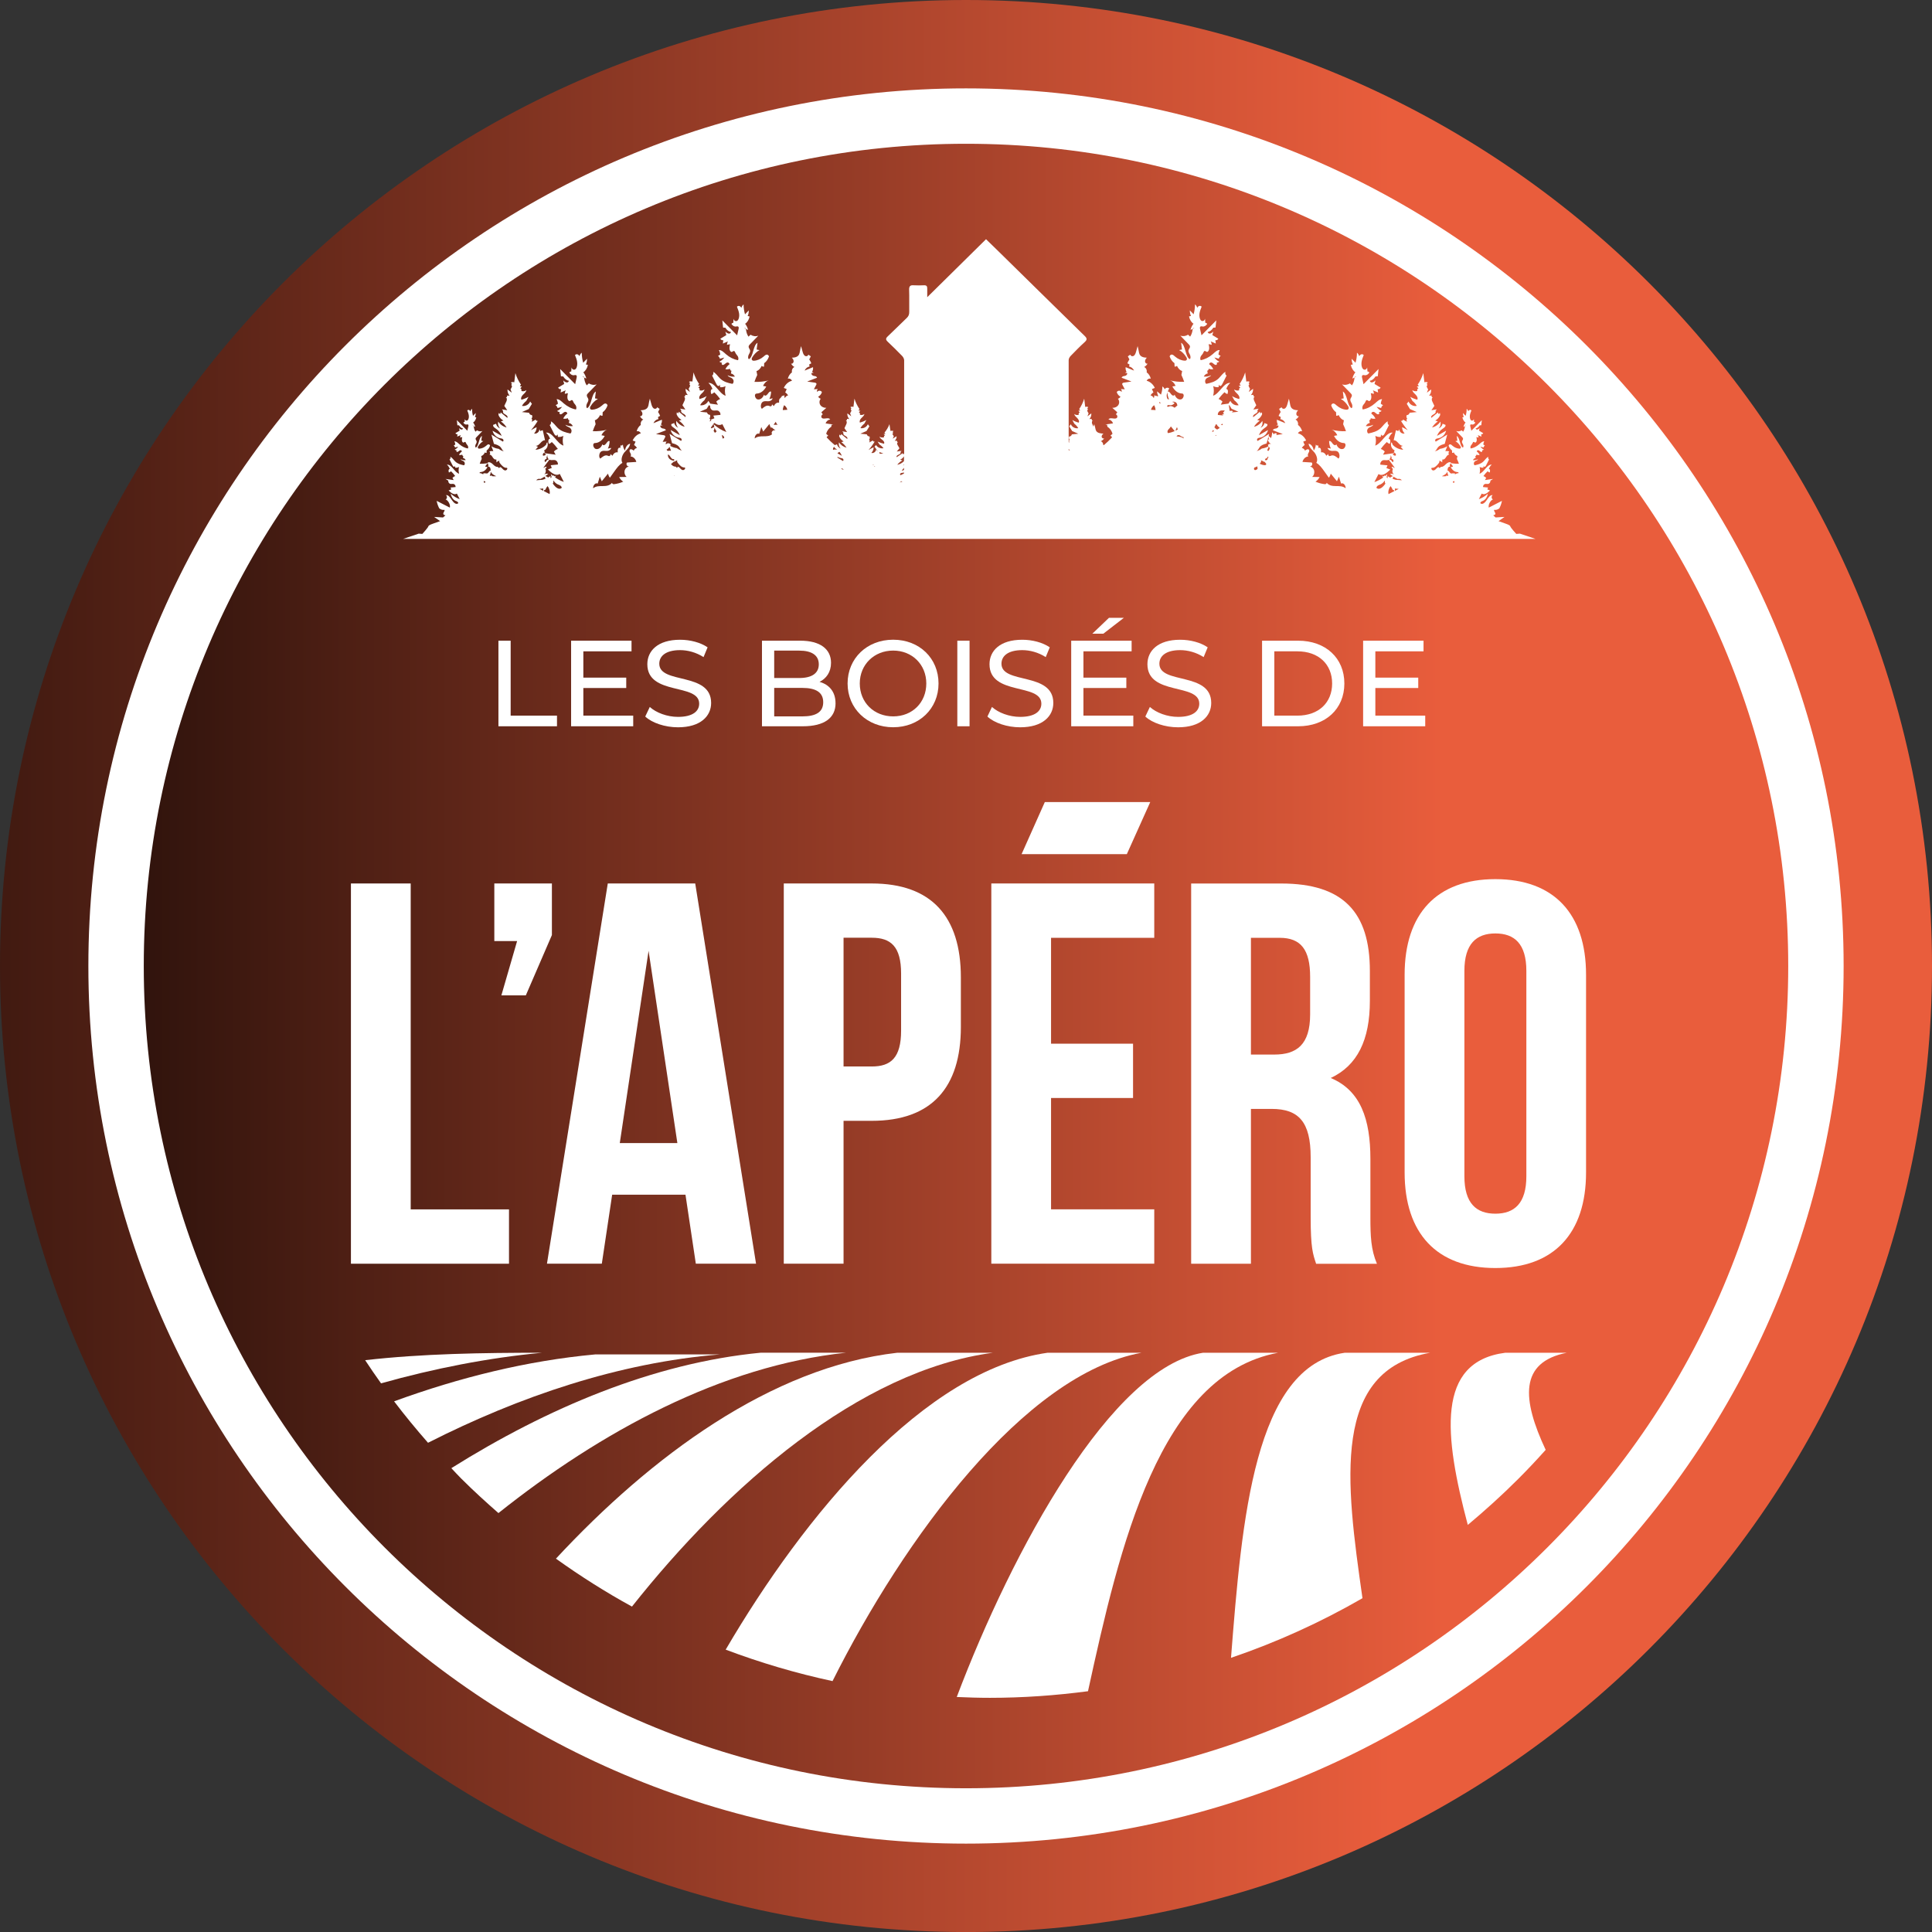 <?xml version="1.0" encoding="UTF-8"?> <svg xmlns="http://www.w3.org/2000/svg" xmlns:xlink="http://www.w3.org/1999/xlink" id="Layer_1" data-name="Layer 1" viewBox="0 0 512 512"><rect x="0" y="0" width="512" height="512" fill="#333333" stroke="none"/><defs><style> .cls-1 { fill: url(#linear-gradient); } .cls-1, .cls-2, .cls-3, .cls-4, .cls-5, .cls-6 { stroke-width: 0px; } .cls-2 { fill: url(#linear-gradient-4); } .cls-2, .cls-3 { fill-rule: evenodd; } .cls-3, .cls-6 { fill: #fff; } .cls-4 { fill: url(#linear-gradient-2); } .cls-5 { fill: url(#linear-gradient-3); } </style><linearGradient id="linear-gradient" x1="127.87" y1="254.11" x2="127.96" y2="254.11" gradientUnits="userSpaceOnUse"><stop offset="0" stop-color="#010200"></stop><stop offset="1" stop-color="#e95d3c"></stop></linearGradient><linearGradient id="linear-gradient-2" x1="56.41" y1="219.17" x2="56.77" y2="219.17" xlink:href="#linear-gradient"></linearGradient><linearGradient id="linear-gradient-3" x1="-143.26" y1="256" x2="368.74" y2="256" gradientUnits="userSpaceOnUse"><stop offset="0" stop-color="#000"></stop><stop offset="1" stop-color="#e95d3c"></stop></linearGradient><linearGradient id="linear-gradient-4" x1="-53.23" y1="256" x2="382.57" y2="256" xlink:href="#linear-gradient-3"></linearGradient></defs><circle class="cls-6" cx="256" cy="256" r="242.56"></circle><g><path class="cls-1" d="m127.96,254.01c-.22-.11,0,.53,0,0h0Z"></path><path class="cls-4" d="m56.77,219.07c-.07-.8-.79,1.18,0,0h0Z"></path><path class="cls-5" d="m437.02,74.98C390.69,28.66,326.69,0,256,0S121.31,28.66,74.98,74.98C28.66,121.31,0,185.31,0,256s28.66,134.69,74.98,181.02c46.33,46.33,110.33,74.99,181.02,74.99s134.69-28.66,181.02-74.99c46.33-46.32,74.98-110.33,74.98-181.02s-28.66-134.69-74.98-181.02Zm-16.56,345.48c-42.08,42.08-100.23,68.12-164.46,68.12s-122.38-26.03-164.46-68.12c-42.08-42.08-68.12-100.23-68.12-164.46s26.03-122.38,68.12-164.46c42.09-42.08,100.23-68.12,164.46-68.12s122.38,26.03,164.46,68.12c42.08,42.08,68.12,100.23,68.12,164.46s-26.03,122.38-68.12,164.46Z"></path></g><path class="cls-2" d="m410.08,101.92c-39.43-39.43-93.91-63.82-154.08-63.82s-114.65,24.39-154.08,63.82c-39.43,39.43-63.82,93.91-63.82,154.08s24.39,114.65,63.82,154.08c39.43,39.43,93.91,63.83,154.08,63.83s114.65-24.39,154.08-63.83c39.43-39.43,63.82-93.91,63.82-154.08s-24.39-114.64-63.82-154.08Z"></path><g><path class="cls-3" d="m96.77,360.46c15.23-1.73,30.99-1.97,46.9-1.97-14.37,1.35-28.68,4.18-42.69,8.11-1.44-2.02-2.85-4.06-4.21-6.14Z"></path><path class="cls-3" d="m104.44,371.37c17.32-6.33,35.24-10.77,53.26-12.43h33.04c-26.74,2.19-53.04,11.1-77.31,23.41-3.12-3.56-6.13-7.21-8.99-10.98Z"></path><path class="cls-3" d="m122.35,391.96c-.94-.94-1.83-1.92-2.74-2.88,25.34-15.89,53.51-27.86,81.99-30.6h22.63c-32.94,3.46-65.04,20.91-92.14,42.5-3.33-2.92-6.61-5.9-9.74-9.03Z"></path><path class="cls-3" d="m167.48,425.76c-6.99-3.82-13.7-8.09-20.15-12.7,25.07-27,56.95-50.74,90.48-54.57h25.35c-35.5,4.72-70.47,35.44-95.68,67.27Z"></path><path class="cls-3" d="m192.32,437.16c20.85-35.59,52.54-74.03,85.32-78.67h24.89c-31.16,5.7-63.02,49.31-81.9,87.02-9.73-2.09-19.18-4.89-28.32-8.34Z"></path><path class="cls-3" d="m288.34,448.19c-8.51,1.12-17.18,1.75-26,1.75-2.95,0-5.87-.09-8.79-.22,14.69-38.83,41.03-87.42,65.28-91.23h19.91c-31.55,5.83-42.05,51.41-50.41,89.7Z"></path><path class="cls-3" d="m361.07,423.54c-10.99,6.34-22.64,11.65-34.84,15.8,2.87-36.62,6.15-77.38,30.17-80.85h22.63c-26.28,4.61-22.4,34.03-17.96,65.05Z"></path><path class="cls-3" d="m409.62,384.23c-2.37,2.64-4.79,5.23-7.3,7.73-4.26,4.26-8.72,8.3-13.34,12.16-6.29-23.75-8.48-43.27,9.96-45.63h16.29c-12.65,2.5-11.9,12.32-5.61,25.74Z"></path></g><g><path class="cls-6" d="m93,234.13h15.84v86.37h26.05v14.4h-41.89v-100.76Z"></path><path class="cls-6" d="m131,249.39v-15.26h15.26v13.67l-6.91,15.98h-6.48l4.17-14.39h-6.04Z"></path><path class="cls-6" d="m200.38,334.89h-15.98l-2.74-18.28h-19.43l-2.74,18.28h-14.54l16.12-100.76h23.17l16.12,100.76Zm-36.13-31.96h15.26l-7.63-50.96-7.63,50.96Z"></path><path class="cls-6" d="m254.64,259.03v13.1c0,16.12-7.77,24.9-23.61,24.9h-7.48v37.86h-15.84v-100.76h23.32c15.84,0,23.61,8.78,23.61,24.9Zm-31.09-10.51v34.11h7.48c5.04,0,7.77-2.3,7.77-9.5v-15.12c0-7.2-2.74-9.5-7.77-9.5h-7.48Z"></path><path class="cls-6" d="m278.54,276.59h21.73v14.39h-21.73v29.51h27.35v14.4h-43.18v-100.76h43.18v14.4h-27.35v28.07Zm20.08-50.23h-27.89l6.16-13.81h27.94l-6.21,13.81Z"></path><path class="cls-6" d="m348.78,334.89c-.86-2.59-1.44-4.18-1.44-12.38v-15.83c0-9.36-3.17-12.81-10.36-12.81h-5.47v41.03h-15.84v-100.76h23.89c16.41,0,23.47,7.63,23.47,23.18v7.92c0,10.37-3.31,17.13-10.37,20.44,7.92,3.31,10.51,10.94,10.51,21.45v15.55c0,4.89.14,8.49,1.73,12.23h-16.12Zm-17.27-86.37v30.95h6.19c5.9,0,9.5-2.59,9.5-10.65v-9.93c0-7.2-2.45-10.36-8.06-10.36h-7.63Z"></path><path class="cls-6" d="m372.24,258.31c0-16.12,8.49-25.33,24.04-25.33s24.04,9.21,24.04,25.33v52.4c0,16.12-8.49,25.33-24.04,25.33s-24.04-9.21-24.04-25.33v-52.4Zm15.84,53.4c0,7.2,3.17,9.93,8.21,9.93s8.21-2.74,8.21-9.93v-54.41c0-7.2-3.17-9.93-8.21-9.93s-8.21,2.74-8.21,9.93v54.41Z"></path></g><g><path class="cls-6" d="m132.09,169.79h3.24v19.86h12.28v2.82h-15.52v-22.68Z"></path><path class="cls-6" d="m167.81,189.65v2.82h-16.46v-22.68h16.01v2.82h-12.77v6.97h11.37v2.75h-11.37v7.32h13.22Z"></path><path class="cls-6" d="m171,189.88l1.2-2.53c1.68,1.52,4.57,2.63,7.48,2.63,3.92,0,5.61-1.52,5.61-3.5,0-5.54-13.74-2.04-13.74-10.46,0-3.5,2.72-6.48,8.68-6.48,2.66,0,5.41.71,7.29,2.01l-1.07,2.59c-1.98-1.27-4.21-1.85-6.22-1.85-3.86,0-5.51,1.62-5.51,3.6,0,5.54,13.74,2.07,13.74,10.4,0,3.47-2.79,6.45-8.78,6.45-3.46,0-6.87-1.16-8.68-2.85Z"></path><path class="cls-6" d="m221.43,186.35c0,3.89-2.95,6.12-8.68,6.12h-10.82v-22.68h10.17c5.22,0,8.13,2.2,8.13,5.86,0,2.46-1.26,4.18-3.05,5.05,2.56.71,4.24,2.63,4.24,5.64Zm-16.26-13.93v7.26h6.64c3.3,0,5.18-1.23,5.18-3.63s-1.88-3.63-5.18-3.63h-6.64Zm12.99,13.67c0-2.62-1.95-3.79-5.54-3.79h-7.45v7.55h7.45c3.6,0,5.54-1.13,5.54-3.76Z"></path><path class="cls-6" d="m224.62,181.13c0-6.64,5.12-11.6,12.08-11.6s12.02,4.93,12.02,11.6-5.12,11.6-12.02,11.6-12.08-4.96-12.08-11.6Zm20.86,0c0-5.02-3.76-8.72-8.78-8.72s-8.85,3.69-8.85,8.72,3.76,8.72,8.85,8.72,8.78-3.69,8.78-8.72Z"></path><path class="cls-6" d="m253.7,169.79h3.24v22.68h-3.24v-22.68Z"></path><path class="cls-6" d="m261.68,189.88l1.2-2.53c1.68,1.52,4.57,2.63,7.48,2.63,3.92,0,5.61-1.52,5.61-3.5,0-5.54-13.74-2.04-13.74-10.46,0-3.5,2.72-6.48,8.68-6.48,2.66,0,5.41.71,7.29,2.01l-1.07,2.59c-1.98-1.27-4.21-1.85-6.22-1.85-3.86,0-5.51,1.62-5.51,3.6,0,5.54,13.74,2.07,13.74,10.4,0,3.47-2.79,6.45-8.78,6.45-3.46,0-6.87-1.16-8.68-2.85Z"></path><path class="cls-6" d="m300.34,189.65v2.82h-16.46v-22.68h16.01v2.82h-12.77v6.97h11.37v2.75h-11.37v7.32h13.22Zm-7.94-21.71h-2.92l4.41-4.21h3.95l-5.45,4.21Z"></path><path class="cls-6" d="m303.53,189.88l1.2-2.53c1.68,1.52,4.57,2.63,7.48,2.63,3.92,0,5.61-1.52,5.61-3.5,0-5.54-13.74-2.04-13.74-10.46,0-3.5,2.72-6.48,8.68-6.48,2.66,0,5.41.71,7.29,2.01l-1.07,2.59c-1.98-1.27-4.21-1.85-6.22-1.85-3.86,0-5.51,1.62-5.51,3.6,0,5.54,13.74,2.07,13.74,10.4,0,3.47-2.79,6.45-8.78,6.45-3.46,0-6.87-1.16-8.68-2.85Z"></path><path class="cls-6" d="m334.46,169.79h9.56c7.29,0,12.25,4.6,12.25,11.34s-4.96,11.34-12.25,11.34h-9.56v-22.68Zm9.37,19.86c5.61,0,9.2-3.43,9.2-8.52s-3.6-8.52-9.2-8.52h-6.12v17.04h6.12Z"></path><path class="cls-6" d="m377.7,189.65v2.82h-16.46v-22.68h16.01v2.82h-12.77v6.97h11.37v2.75h-11.37v7.32h13.22Z"></path></g><path class="cls-6" d="m406.91,142.81l-4.11-1.39-.97.07s-1.53-1.66-1.59-2.01c-.07-.35-1.18-.69-1.18-.69l-1.94-.69,1.59-1.11-2.36.14-.64-.57c.08-.02.16-.05.25-.07.12-.04.27-.1.31-.27.1-.4-.42-.71-.32-1.11.47.08.96-.06,1.38-.38.32-.59.56-1.27.7-2-1.16.6-2.33,1.2-3.49,1.79-.09-.34,0-.74.12-1.05.23-.55.59-.97,1.01-1.15-.18,0-.35-.22-.37-.49-.02-.27.12-.54.3-.59-.63-.18-1.17.63-1.62,1.3-.45.68-1.15,1.32-1.69.8.09-.42.45-.5.74-.62.61-.26,1.1-1,1.27-1.9-.73.68-1.54,1.17-2.39,1.46.25-.49.5-.99.76-1.48.72.48,1.54-.18,2.2-.82-.24-.09-.48-.18-.72-.28.07-.17.13-.34.2-.5l-1.33-.13c-.04-.42.26-.76.55-.82s.58.05.87-.02c.29-.07.58-.44.51-.85.24-.15.49-.3.73-.46-.72.1-1.44.2-2.15.3l.32-.58c-.22-.23-.47-.4-.73-.48.34-.48.72-.91,1.12-1.28.16.18.35.3.55.34.05-.2.11-.41.08-.62s-.2-.38-.33-.28c.17-.5.44-.91.78-1.18-1.23-.13-2.03,2.03-3.23,2.4.17-.57.17-1.23.02-1.8.32.17.67.23,1.01.19.01-.17.02-.33.03-.5.03.23.24.33.39.24.15-.08.25-.28.35-.47.25-.49.5-.98.74-1.47-.21,0-.34-.44-.21-.68-.5.22-.87.83-1.31,1.25-.66.63-1.46.82-2.24.99-.21.06-.36-.38-.26-.67s.32-.42.53-.51c.21-.09.43-.18.57-.42-.44.22-.92.3-1.38.25.18-.33.46-.54.74-.57l-.09-.53c.14.03.28-.16.27-.36.28.11.58.14.87.08-.2-.39-.47-.71-.77-.92.05-.32.35-.4.56-.28.21.12.39.35.61.4.1.02.22,0,.27-.14.04-.1,0-.24-.06-.28.18,0,.36-.06.51-.2-.34-.15-.66-.41-.92-.77.28.07.55.15.83.22.06-.24.2-.44.36-.52-.14-.09-.28-.17-.42-.26.02-.31.1-.61.24-.85-.48-.05-.9.4-1.32.76-.69.6-1.46.99-2.25,1.13-.15-.17-.1-.53.02-.74.12-.21.3-.34.41-.57.08-.16.14-.38.28-.43.14-.05.28.14.43.17.21.05.4-.24.44-.54.04-.31-.02-.62-.09-.91l.58.12c-.01-.24-.08-.48-.2-.65.32.14.64.28.97.41l-.09-.64c.2.07.42-.04.56-.27-.38-.23-.75-.46-1.13-.68.06-.22.12-.44.18-.66-.33.34-.88.61-1.06.07.4-.06.79-.36,1.06-.81.14,0,.29-.02.43-.03.05-.45.1-.9.14-1.35-.93.94-1.85,1.87-2.78,2.81-.09-.39-.18-.78-.27-1.17-.02-.11-.05-.23-.02-.33.06-.24.3-.19.47-.15.33.06.67-.13.89-.49-.09-.14-.22-.21-.35-.19-.02-.26-.04-.52-.06-.78-.09.45-.54.57-.79.28-.25-.29-.31-.82-.25-1.28.07-.46.24-.86.4-1.27-.25-.27-.65-.16-.83.22-.08-.28-.23-.51-.42-.65,0,.64-.1,1.27-.27,1.86-.24-.25-.47-.49-.71-.74-.01.37.07.75.22,1.05-.13.03-.25.06-.38.09.13.61.44,1.12.84,1.37-.25.31-.44.71-.56,1.16.14-.06.27-.13.41-.19,0-.03,0-.05,0-.08.1-.07.21-.1.31-.07-.11.05-.21.1-.32.15-.04.55-.21,1.07-.47,1.46-.13-.12-.26-.24-.39-.36-.46.29-.97.35-1.45.18.53.55,1.07,1.1,1.6,1.65.1.1.21.23.21.41,0,.27-.21.42-.27.67-.07.31.13.6.27.86.14.26.15.77-.08.8-.82-.53-.74-2.61-1.59-3.07.05.42.11.84.16,1.26-.18.04-.36.08-.54.11.52.27.99.74,1.36,1.35.05.09.11.2.11.32,0,.25-.23.32-.4.32-.64-.03-1.28-.3-1.83-.78-.17-.15-.34-.31-.53-.36-.19-.05-.42.07-.49.35.19.55.52,1,.9,1.26,0,.22.02.43.03.65.15.03.31-.02.44-.13.22.5.58.86.97.97-.05.25-.1.49-.14.74.2.41.38.84.53,1.29-.74.03-1.48-.03-2.22-.17.04-.04.08-.08.13-.12-.43-.29-.99.05-1.36.41-.37.36-.79.79-1.3.71-.16.13-.32.27-.47.4.1-.12-.04-.32-.19-.32-.15,0-.28.1-.39.21-.27.27-.52.6-.89.66-.37.06-.78-.4-.53-.69.77.09,1.4-.6,1.88-1.23.15-.2.29-.52.08-.66.32.05.62.21.83.45.02-.27.03-.54.05-.8.36.17.73-.19.94-.53.21-.34.48-.75.87-.71-.27-.2-.24-.7.05-.87-.35-.1-.71-.13-1.07-.08.17-.43.34-.86.5-1.29-.59.37-1.25.6-1.93.69-.42.33-.91.56-1.43.68.42-.16.58-.67.86-1.03.43-.57,1.16-.78,1.84-.97.22-.82.44-1.64.66-2.46-1.01.62-2.02,1.23-3.02,1.85-.24-.08-.23-.47-.03-.64.19-.17.47-.18.71-.23.98-.19,1.81-1.01,2.04-2-.81.46-1.61.91-2.42,1.37.3-.79.85-1.48,1.56-1.94.37-.24.84-.59.68-1-.25-.07-.5-.17-.74-.29-.13.57-.55,1.06-1.09,1.26.47-.46.67-1.18.5-1.82-.51.78-1.32,1.35-2.21,1.56.39-.63.92-1.18,1.53-1.61l-.69-.23c.6-.31,1.07-.85,1.32-1.49-.03-.18-.06-.36-.08-.53-.09.15-.24.25-.41.28-.03-.14-.07-.28-.1-.42-.58.48-1.17.96-1.75,1.44-.25-.32.18-.72.54-.89.36-.17.79-.59.53-.89.12-.15.23-.31.35-.46-.47.08-.94.15-1.42.23.26-.38.53-.77.79-1.15-.19-.41-.39-.83-.58-1.24-.17-.36-.17-.99.22-.95-.26,0-.46-.31-.39-.56-.22.02-.44.03-.66.05.4-.44.61-1.06.56-1.66-.38.29-.76.58-1.14.86.11-.29.23-.58.34-.87-.19-.27-.33-.57-.43-.88.26-.04.28-.51.02-.58.11-.12.22-.24.32-.36-.27-.16-.61-.18-.9-.06-.1-.81-.2-1.63-.29-2.44-.34,1.09-.85,2.13-1.49,3.07.13.11.23.25.3.41-.18.02-.36.05-.54.07.15.16.29.32.44.48-.28.07-.43.45-.28.7-.44.16-.97.07-1.34-.22.08.5.52.84.87,1.2.36.35.67.89.45,1.34-.66-.17-1.3-.43-1.89-.77.2.36.39.73.59,1.09.46.35.85.8,1.15,1.31-.87.2-1.83-.31-2.18-1.15-.15.2-.31.41-.46.61.28.46.56.93.84,1.39.6.26,1.21.53,1.81.79-.63.06-1.26.13-1.9.19-.07.36-.42.65-.77.62-.15.32-.09.73.15.98-.3.06-.22.53-.06.8-.37-.2-.74-.41-1.11-.61.07.29-.4.51-.57.26.55.91,1.17,1.77,1.86,2.57-.48-.3-.98-.57-1.49-.8-.02.61.23,1.23.66,1.66-.66.2-1.42-.4-1.4-1.1-.11.17-.21.35-.32.52-.15-.16-.36-.26-.58-.26-.2.89-.4,1.78-.6,2.66.97-.15,1.48,1.57,2.46,1.44-.2.1-.39.2-.59.31.22.25.45.5.67.75-1.07-.06-2.11-.55-2.84-1.36-.02-.24-.13-.47-.3-.63-.34.79.07,1.82.85,2.15l-.21.56c.33.03.59.37.56.7-.06.25-.43.15-.62-.01-.08-.07-.17-.14-.26-.19.18-.11.36-.23.54-.34-1.03.14-2.06.28-3.08.43.15-.28.3-.55.46-.83-.31-.33-.67-.57-1.05-.69.49-.69,1.03-1.31,1.61-1.84.23.26.51.43.79.49.08-.29.16-.59.11-.89-.05-.3-.28-.55-.47-.41.24-.71.64-1.31,1.11-1.68-1.76-.19-2.91,2.9-4.63,3.44.24-.81.25-1.76.03-2.58.46.24.96.34,1.45.27.02-.24.03-.48.05-.72.05.33.34.47.56.35.22-.12.36-.4.5-.68.35-.7.71-1.41,1.07-2.11-.3,0-.49-.63-.3-.97-.72.31-1.25,1.19-1.88,1.79-.95.9-2.1,1.17-3.21,1.42-.3.08-.51-.55-.37-.96.14-.41.46-.6.76-.73.3-.13.62-.25.82-.6-.63.31-1.31.43-1.98.35.26-.47.65-.78,1.06-.82-.04-.25-.09-.51-.13-.76.2.04.4-.22.39-.52.4.16.83.2,1.25.11-.29-.56-.67-1.02-1.1-1.32.07-.47.5-.57.81-.4.3.17.56.51.88.58.14.03.31-.01.39-.19.06-.14,0-.35-.09-.41.26,0,.51-.09.73-.28-.49-.21-.94-.59-1.32-1.1.4.11.79.21,1.19.32.09-.34.28-.62.52-.74-.2-.12-.4-.24-.6-.37.03-.45.15-.88.35-1.22-.69-.07-1.3.58-1.89,1.09-.99.86-2.09,1.42-3.23,1.62-.21-.24-.14-.76.03-1.06.17-.3.42-.49.58-.81.12-.23.2-.54.39-.61.21-.07.4.2.61.25.3.07.57-.34.63-.78.06-.44-.03-.88-.13-1.31.28.06.56.12.84.18-.02-.35-.12-.68-.28-.94.46.2.92.39,1.38.59-.04-.3-.08-.61-.13-.91.29.1.61-.06.8-.38-.54-.33-1.08-.65-1.62-.98.09-.31.18-.63.26-.94-.48.48-1.26.87-1.52.11.58-.09,1.13-.51,1.51-1.16.2-.01.41-.03.61-.04.07-.64.14-1.29.21-1.93-1.33,1.34-2.66,2.68-3.98,4.02-.13-.56-.26-1.12-.38-1.68-.04-.15-.07-.33-.03-.48.09-.34.43-.27.68-.22.47.09.96-.18,1.27-.7-.13-.2-.32-.3-.5-.27-.03-.37-.06-.74-.08-1.11-.13.64-.77.82-1.13.4-.36-.41-.45-1.18-.35-1.84.1-.66.35-1.23.57-1.82-.36-.38-.93-.23-1.19.31-.12-.4-.34-.73-.6-.93,0,.91-.14,1.82-.38,2.66-.34-.35-.68-.71-1.02-1.06-.02.53.1,1.07.31,1.5-.18.04-.36.09-.54.13.18.87.64,1.61,1.21,1.96-.36.44-.64,1.02-.8,1.66.2-.09.39-.18.59-.28,0-.04,0-.08,0-.12.14-.1.3-.14.45-.1-.15.07-.3.14-.46.21-.05.78-.3,1.54-.68,2.09-.19-.17-.37-.35-.56-.52-.65.41-1.39.5-2.08.26.77.79,1.53,1.58,2.3,2.36.14.15.3.33.31.58.01.38-.31.6-.39.97-.1.45.19.86.38,1.24.19.38.21,1.11-.11,1.15-1.18-.76-1.06-3.75-2.27-4.4.08.6.16,1.21.23,1.81l-.77.16c.75.39,1.43,1.06,1.95,1.94.08.13.16.29.15.46-.01.35-.33.46-.57.45-.92-.04-1.83-.43-2.63-1.12-.24-.21-.48-.45-.76-.52-.28-.07-.61.11-.69.5.28.79.74,1.44,1.29,1.8.01.31.03.62.04.93.22.04.45-.02.64-.19.31.71.83,1.23,1.4,1.39-.07.35-.14.7-.21,1.05.28.59.54,1.21.76,1.85-1.31.06-2.62-.08-3.9-.41.64.15,1.23.7,1.6,1.49l-.87.17c.57,1.11,1.49,1.82,2.44,1.88.16,0,.33,0,.46.14.37.39-.03,1.26-.47,1.42-.7.25-1.5-.3-1.82-1.25-.17.49-.69.24-.96-.13-.27-.37-.6-.86-.95-.67.02.71.18,1.4.47,1.97-.3-.06-.6-.12-.9-.18.23.65.82.81,1.32.8.5-.02,1.04-.12,1.47.25.43.37.56,1.5.1,1.78-.57-.5-1.22-1.01-1.87-.8-.18.06-.35.17-.53.13-.18-.03-.35-.3-.28-.55-.18.16-.36.32-.54.48-.28-.68-.86-1.06-1.39-.89.02-.33.03-.69-.09-.97s-.43-.4-.57-.14c-.04-.27-.07-.54-.11-.81-.19.2-.48.1-.59-.2-.04.62-.25,1.22-.57,1.63-.11-.96-.71-1.75-1.37-1.81.2,1.05.95,1.6,1.53,2.28.58.68,1.04,2,.53,2.79.83.46,1.5,1.38,2.15,2.29.39.55.78,1.09,1.17,1.64.23-.28.4-.66.5-1.08l1.65,2.02c.17-.4.34-.8.52-1.21.19.61.38,1.22.57,1.83.54-.32,1.23.38,1.21,1.24-1.52-1.21-3.66.14-5.02-1.45-.04.32-.33.39-.55.36-.82-.1-1.63-.32-2.42-.66.45-.28.83-.71,1.09-1.23-.66,0-1.32-.02-1.98-.03.49-.38.71-1.19.48-1.84-.18-.5-.61-.85-1.07-.91.17-.03.32-.08.45-.21.22-.22.26-.71,0-.86-.81-.05-1.61-.1-2.42-.15.19-.82.87-1.45,1.59-1.46-.25-.1-.2-.54-.06-.8s.34-.55.25-.84c-.15-.48-.77-.22-1.1.11-.16-.38-.49-.66-.85-.7.19-.34.46-.62.77-.79-.13-.3-.27-.6-.4-.9.26-.1.51-.2.77-.3-.44-.96-1.26-1.68-2.16-1.9.2-.45.69-.69,1.1-.53-.17-.7-.57-1.33-1.1-1.7.13-.58-.19-1.25-.67-1.41.38-.2.71-.53.93-.95-.28.22-.68-.13-.7-.53-.02-.39.22-.74.48-.99-.72-.03-1.56-.15-1.93-.88-.13-.27-.18-.58-.23-.89-.08-.44-.17-.87-.29-1.3-.12.45-.25.89-.37,1.34-.12.44-.26.91-.58,1.18-.32.27-.87.19-.98-.26-.22.15-.44.3-.66.45.14.27.28.54.42.81-.22.32-.4.66-.55,1.03.19.1.38.21.57.31-.03.18-.06.36-.1.55.55.09,1.05.5,1.31,1.08-.74-.31-1.48-.61-2.23-.92-.06.43.03.89.25,1.24-.14.1-.28.2-.42.3.17,0,.35-.01.52-.02.22.32-.19.73-.53.79-.34.06-.79.1-.88.49.87.33,1.74.67,2.61,1-.57.09-1.14.17-1.72.26.06-.12.09-.25.14-.37-.25-.22-.65-.13-.83.18-.08-.23-.23-.42-.42-.53,0,.52-.1,1.04-.27,1.52-.22-.19-.44-.38-.66-.56.05-.18.1-.36.15-.54-1.01.62-2.02,1.23-3.03,1.85-.24-.08-.23-.47-.03-.64.19-.17.47-.18.72-.23.98-.19,1.81-1.01,2.04-2-.81.46-1.61.91-2.42,1.37.3-.79.86-1.48,1.56-1.94.37-.24.84-.59.68-1-.26-.07-.5-.17-.74-.29-.13.57-.55,1.06-1.09,1.26.47-.46.67-1.18.5-1.82-.51.78-1.32,1.35-2.21,1.56.39-.63.92-1.18,1.53-1.61-.23-.08-.46-.15-.69-.23.6-.31,1.07-.85,1.32-1.49-.03-.18-.06-.36-.08-.53-.09.15-.24.25-.41.28-.03-.14-.07-.28-.1-.42-.58.48-1.17.96-1.75,1.44-.25-.32.18-.72.54-.89s.79-.58.53-.89c.12-.15.23-.31.35-.46-.47.08-.94.15-1.42.23.26-.38.53-.77.79-1.15-.19-.41-.39-.83-.58-1.24-.17-.36-.17-.99.22-.95-.26,0-.46-.31-.39-.56l-.66.05c.4-.44.61-1.06.56-1.66-.38.29-.76.58-1.14.86.11-.29.23-.58.34-.87-.19-.27-.33-.57-.43-.88.26-.04.28-.51.02-.58.11-.12.22-.24.32-.36-.27-.16-.61-.18-.9-.06-.1-.81-.2-1.63-.3-2.44-.34,1.09-.85,2.13-1.49,3.07.13.11.23.25.3.41-.18.02-.36.05-.54.07.15.16.29.32.44.48-.28.07-.43.45-.28.7-.44.16-.97.07-1.34-.22.08.5.52.84.87,1.2.36.35.67.89.45,1.34-.66-.17-1.3-.43-1.89-.77l.59,1.09c.46.35.85.8,1.15,1.31-.62.14-1.29-.08-1.75-.52.02-.01.03-.02.05-.03-.02,0-.05,0-.07,0-.17-.17-.32-.37-.41-.6-.15.2-.31.41-.46.61,0,.01.02.03.03.04,0,.03-.03.05-.04.07-.69.1-1.39.19-2.08.29.15-.27.3-.54.45-.81-.31-.33-.66-.56-1.03-.68.48-.68,1.01-1.29,1.58-1.81.23.26.5.43.78.48.08-.28.15-.58.11-.88-.05-.3-.28-.54-.46-.4.24-.7.63-1.29,1.1-1.66-1.73-.19-2.86,2.86-4.56,3.39.24-.8.25-1.73.03-2.54.45.24.94.33,1.42.27.02-.23.03-.47.05-.7.05.33.34.46.55.34.21-.12.36-.4.49-.67.35-.69.7-1.39,1.05-2.08-.3,0-.49-.62-.29-.96-.71.31-1.23,1.17-1.85,1.77-.93.89-2.07,1.16-3.16,1.4-.3.08-.5-.54-.37-.95.14-.4.45-.59.74-.72.29-.13.61-.25.81-.59-.63.31-1.29.43-1.95.35.25-.46.64-.76,1.05-.81-.04-.25-.08-.5-.13-.75.19.04.39-.22.38-.51.4.16.82.19,1.23.11-.29-.55-.66-1-1.09-1.3.07-.46.5-.56.79-.4.3.17.55.5.87.57.14.03.31-.01.38-.19.06-.14,0-.34-.09-.4.25,0,.5-.09.72-.28-.48-.21-.93-.58-1.3-1.09l1.17.32c.09-.34.28-.61.51-.73-.2-.12-.39-.24-.59-.36.03-.44.15-.87.34-1.2-.68-.07-1.28.57-1.86,1.08-.97.85-2.06,1.39-3.18,1.6-.21-.24-.14-.74.03-1.04.17-.3.42-.49.58-.8.12-.23.2-.53.39-.6.21-.07.39.19.6.24.29.07.56-.33.62-.76.06-.43-.03-.87-.13-1.29.27.06.55.12.82.18-.02-.34-.12-.67-.28-.92.45.19.91.39,1.36.58-.04-.3-.08-.6-.12-.9.28.1.6-.05.79-.38-.53-.32-1.06-.64-1.59-.96.09-.31.17-.62.26-.92-.47.47-1.24.85-1.5.1.57-.09,1.12-.5,1.49-1.14.2-.01.4-.03.6-.04.07-.63.14-1.27.2-1.9-1.31,1.32-2.61,2.64-3.92,3.96-.13-.55-.25-1.1-.38-1.65-.03-.15-.07-.32-.03-.47.09-.34.42-.26.67-.22.46.09.94-.18,1.25-.69-.13-.19-.32-.3-.5-.26-.03-.37-.05-.73-.08-1.1-.13.63-.76.8-1.11.4-.35-.41-.44-1.16-.35-1.81.1-.65.34-1.22.57-1.79-.36-.38-.92-.23-1.17.31-.12-.39-.33-.72-.59-.91,0,.9-.14,1.8-.37,2.62-.33-.35-.67-.7-1-1.04-.01.52.1,1.05.31,1.48-.18.04-.36.09-.53.13.18.86.63,1.59,1.19,1.93-.35.44-.63,1-.79,1.64.19-.09.39-.18.58-.27,0-.04,0-.08,0-.11.14-.1.29-.14.44-.1-.15.07-.3.14-.45.21-.05.77-.29,1.51-.67,2.05-.18-.17-.37-.34-.55-.51-.64.4-1.37.49-2.05.26.75.78,1.51,1.55,2.26,2.33.14.14.29.32.3.58.01.38-.3.59-.38.95-.1.44.19.85.38,1.22.19.37.21,1.09-.11,1.13-1.16-.75-1.05-3.69-2.24-4.33.08.59.15,1.19.23,1.78-.25.05-.51.11-.76.16.74.38,1.4,1.05,1.92,1.91.08.13.16.28.15.45-.01.35-.32.46-.56.45-.91-.04-1.81-.42-2.59-1.1-.24-.21-.47-.44-.75-.51-.27-.07-.6.1-.68.49.27.78.73,1.41,1.27,1.77.01.3.03.61.04.91.22.04.44-.02.63-.19.31.7.82,1.21,1.37,1.37-.07.35-.14.69-.2,1.04.28.58.53,1.19.74,1.82-1.29.06-2.58-.08-3.84-.4.63.14,1.21.69,1.57,1.47-.29.06-.57.11-.86.17.57,1.1,1.47,1.79,2.41,1.85.16,0,.32,0,.45.14.36.38-.03,1.24-.47,1.39-.69.25-1.47-.29-1.79-1.23-.17.48-.68.24-.94-.13-.26-.35-.57-.79-.89-.66.11-.29.24-.58.38-.86-.36-.31-.93-.19-1.19.25-.12-.33-.34-.6-.6-.76,0,.75-.14,1.49-.38,2.17-.34-.29-.68-.58-1.02-.87-.01.44.1.87.31,1.23-.13.03-.27.05-.4.08,0-.06-.02-.13-.03-.19-.18.2-.48.1-.58-.2-.02.28-.07.56-.16.82-.01.01-.03.02-.04.04-.16-.38-.49-.66-.85-.7.19-.34.46-.62.77-.79-.13-.3-.27-.6-.4-.9.26-.1.51-.2.77-.3-.44-.96-1.26-1.68-2.16-1.9.2-.45.69-.69,1.1-.53-.17-.7-.57-1.33-1.1-1.7.13-.58-.19-1.25-.67-1.41.38-.2.71-.53.93-.95-.28.22-.68-.13-.69-.53-.02-.39.22-.74.48-.99-.72-.03-1.56-.15-1.93-.88-.13-.27-.18-.58-.23-.89-.08-.44-.17-.87-.29-1.3-.12.45-.25.89-.37,1.34-.12.44-.26.91-.58,1.18-.32.27-.87.19-.98-.26-.22.15-.44.3-.66.45.14.27.28.54.42.81-.22.32-.4.66-.55,1.03.19.1.38.21.57.31-.03.18-.06.36-.1.55.55.09,1.05.5,1.31,1.08-.74-.3-1.48-.61-2.23-.91-.06.43.03.89.25,1.24-.14.1-.28.2-.42.3.17,0,.35-.01.52-.02.22.32-.19.73-.53.79-.34.06-.79.1-.88.49.87.33,1.74.67,2.61,1-.68.1-1.35.2-2.02.3-.19.03-.44.12-.45.35,0,.1.04.19.09.27.2.38.4.76.6,1.14-.35-.02-.69-.05-1.04-.07.2.17.28.51.19.78-.31-.46-1-.44-1.28.04.17.54.54.99.99,1.2-.15.28-.4.48-.68.55.25.28.38.71.32,1.12-.13.9-1.04,1.33-1.81,1.29.44.39.88.79,1.33,1.18-.13.18-.25.37-.38.55.27.08.45.43.38.75-.41.89-1.88-.22-2.34.64.52.01,1.02.43,1.21,1-.68.12-1.36.21-2.04.28.15.03.31.06.46.09.03.18.06.36.09.53.63.38,1.12,1.06,1.35,1.85-.19.18-.39.37-.58.55.19.04.36.2.45.41-.68.74-1.4,1.43-2.16,2.06-.06-.02-.12-.05-.18-.07.01-.42-.22-.85-.65-.96.38-.16.71-.44.93-.78-.28.18-.68-.11-.69-.43s.22-.61.48-.81c-.72-.03-1.56-.12-1.93-.72-.13-.22-.18-.48-.23-.73-.08-.36-.17-.71-.29-1.06-.07.21-.14.42-.21.63-.11-.22-.21-.45-.31-.67-.15-.32-.15-.89.2-.85-.23,0-.42-.28-.35-.51-.2.02-.4.03-.6.05.36-.4.55-.95.5-1.5-.34.26-.69.52-1.03.78.1-.26.2-.52.31-.79-.17-.24-.3-.51-.39-.79.23-.04.25-.46.02-.52.1-.11.19-.22.29-.33-.25-.14-.55-.16-.81-.05-.09-.73-.18-1.47-.27-2.2-.31.99-.76,1.93-1.34,2.77.12.1.21.23.27.37-.16.02-.33.04-.49.06.13.14.26.29.39.43-.25.07-.39.41-.26.63-.4.15-.87.07-1.21-.2.07.45.47.76.79,1.08.32.32.61.81.4,1.21-.6-.15-1.17-.39-1.7-.7.18.33.35.66.53.98.41.32.77.72,1.04,1.18-.78.18-1.66-.28-1.97-1.03-.14.18-.28.37-.41.55.25.42.51.84.76,1.25.54.24,1.09.47,1.63.71-.57.06-1.14.11-1.71.17-.06.33-.38.58-.7.56-.14.29-.08.66.13.89-.27.06-.2.48-.05.72-.07-.04-.15-.08-.22-.12-.01-8.66-.02-20.17,0-21.73,0-.38.26-.84.53-1.11,1.21-1.25,2.42-2.49,3.7-3.65.69-.63.69-1,0-1.66-7.55-7.38-15.07-14.79-22.61-22.19-1.16-1.14-2.33-2.27-3.52-3.43-5.17,5.1-10.27,10.13-15.58,15.37,0-.96-.02-1.6,0-2.24.03-.66-.2-.94-.81-.92-.93.03-1.87.06-2.81,0-.88-.07-1.22.23-1.18,1.26.07,1.93,0,3.86.03,5.79.01.69-.19,1.16-.65,1.6-1.7,1.62-3.36,3.3-5.07,4.91-.55.52-.54.86,0,1.38,1.31,1.23,2.58,2.5,3.84,3.79.26.27.52.73.53,1.11.02,1.75.01,16.08,0,24.78-.08.07-.17.15-.29.17-.03-.1-.06-.2-.09-.31-.53.35-1.05.71-1.58,1.06-.23-.23.16-.53.49-.66s.71-.43.48-.66c.1-.11.21-.23.31-.34-.43.06-.85.11-1.28.17.24-.28.48-.56.72-.85-.17-.3-.35-.61-.52-.91-.15-.26-.15-.73.2-.7-.23,0-.42-.23-.35-.41-.2.01-.4.03-.6.04.36-.32.55-.78.5-1.22-.34.21-.69.42-1.03.64.1-.21.2-.43.31-.64-.17-.2-.3-.42-.39-.65.23-.03.25-.38.02-.43.1-.09.19-.18.29-.27-.25-.11-.55-.13-.81-.04-.09-.6-.18-1.2-.27-1.8-.31.81-.76,1.57-1.34,2.26.12.08.21.18.27.3-.16.02-.33.03-.49.05.13.12.26.24.39.35-.25.05-.39.33-.26.52-.4.12-.87.05-1.21-.17.07.37.47.62.79.88s.61.66.4.99c-.59-.12-1.17-.32-1.7-.57.18.27.35.54.53.8.41.26.77.59,1.04.96-.78.15-1.66-.23-1.97-.85-.14.15-.28.3-.42.45.25.34.51.68.76,1.02l.1.04s-.1.02-.13.06c-.1-.16-.19-.32-.29-.47.01.63-.68,1.17-1.27.99.39-.38.62-.94.6-1.49-.46.21-.91.46-1.35.73.63-.72,1.19-1.5,1.68-2.32-.15.22-.57.03-.51-.23-.33.19-.67.37-1,.56.14-.24.22-.67-.05-.72.21-.23.27-.6.13-.89-.32.02-.64-.24-.7-.56-.57-.06-1.14-.11-1.71-.17.54-.24,1.09-.47,1.63-.71.25-.42.51-.84.76-1.25-.14-.18-.28-.37-.41-.55-.32.76-1.19,1.21-1.97,1.03.27-.46.62-.86,1.04-1.18.18-.33.35-.66.53-.98-.54.31-1.11.54-1.7.7-.2-.41.08-.9.4-1.21.32-.32.72-.63.79-1.08-.33.27-.81.35-1.21.2.13-.23,0-.57-.26-.63.13-.14.26-.29.39-.43-.16-.02-.33-.04-.49-.06.06-.14.16-.27.27-.37-.58-.85-1.04-1.79-1.34-2.77-.09.73-.18,1.47-.27,2.2-.26-.11-.57-.09-.81.05.1.11.19.22.29.33-.23.06-.22.48.02.52-.09.28-.22.55-.39.79.1.26.2.52.31.79-.34-.26-.69-.52-1.03-.78-.05.54.14,1.1.5,1.5-.2-.02-.4-.03-.6-.05.07.23-.12.5-.35.51.35-.04.35.53.2.85-.17.37-.35.75-.52,1.12.24.35.48.69.72,1.04-.43-.07-.85-.14-1.28-.21.1.14.21.28.31.41-.23.28.15.66.48.81.33.15.72.52.49.8-.53-.43-1.05-.87-1.58-1.3l-.09.38c-.15-.03-.29-.13-.37-.26-.02.16-.05.32-.08.48.22.58.65,1.07,1.19,1.35-.21.07-.41.14-.62.21.55.38,1.02.88,1.38,1.45-.81-.19-1.54-.7-2-1.41-.15.58.03,1.23.45,1.64-.48-.18-.87-.62-.98-1.13-.19.09-.38.17-.58.23-.75-.63-1.47-1.32-2.16-2.06.08-.21.25-.37.45-.41-.19-.18-.39-.37-.58-.55.23-.79.72-1.47,1.35-1.85.03-.18.06-.36.09-.53.15-.03.31-.06.46-.09-.68-.06-1.36-.15-2.04-.28.19-.57.69-.99,1.21-1-.45-.86-1.93.25-2.34-.64-.07-.31.11-.67.38-.75-.13-.18-.25-.37-.38-.55.44-.39.89-.79,1.33-1.18-.77.04-1.68-.4-1.81-1.29-.06-.4.06-.84.32-1.12-.27-.07-.52-.27-.68-.55.45-.21.82-.66.99-1.2-.28-.48-.97-.5-1.28-.04-.09-.27,0-.61.19-.78-.35.02-.69.05-1.04.07.2-.38.4-.76.6-1.14.05-.08.09-.18.09-.27,0-.23-.25-.32-.45-.35-.67-.1-1.35-.2-2.02-.3.87-.33,1.74-.67,2.61-1-.09-.4-.54-.44-.88-.49-.34-.06-.75-.47-.53-.79.17,0,.35.01.52.02-.14-.1-.28-.2-.42-.3.22-.35.31-.81.25-1.24-.74.3-1.48.61-2.23.91.25-.58.76-1,1.31-1.08-.03-.18-.06-.36-.1-.55.19-.1.38-.21.57-.31-.15-.37-.33-.72-.55-1.03.14-.27.28-.54.42-.81-.22-.15-.44-.3-.66-.45-.11.44-.66.53-.98.26-.32-.27-.46-.74-.58-1.18-.12-.45-.25-.89-.37-1.34-.12.43-.21.86-.29,1.3-.05.3-.1.62-.23.89-.36.74-1.21.85-1.93.88.26.24.5.59.48.99-.02.39-.42.75-.7.53.22.42.55.76.93.95-.49.16-.81.83-.67,1.41-.53.38-.93,1-1.1,1.7.41-.16.91.08,1.1.53-.91.22-1.72.93-2.16,1.9.26.1.51.2.77.3-.14.3-.27.6-.4.9.31.17.58.45.77.79-.36.04-.69.32-.85.7-.01-.01-.03-.02-.04-.04-.08-.26-.14-.53-.16-.82-.11.29-.4.39-.58.2-.01.1-.03.19-.04.29-.13.02-.23.1-.28.26-.01.04-.02.07-.02.11-.13.01-.26.12-.33.28-.12.28-.11.63-.09.96-.52-.16-1.09.21-1.37.88-.18-.16-.35-.32-.53-.48.07.24-.1.5-.28.54s-.35-.07-.52-.13c-.64-.21-1.27.3-1.84.79-.46-.28-.33-1.38.09-1.75.42-.37.96-.26,1.45-.25.49.02,1.07-.14,1.3-.78-.3.06-.59.12-.88.18.28-.56.44-1.25.46-1.94-.34-.19-.67.29-.94.66-.27.37-.77.6-.94.13-.32.94-1.1,1.47-1.79,1.23-.43-.15-.83-1.01-.47-1.39.13-.13.3-.13.45-.14.93-.06,1.84-.75,2.41-1.85-.29-.06-.57-.11-.86-.17.36-.78.94-1.32,1.57-1.47-1.27.32-2.56.46-3.84.4.21-.64.46-1.25.74-1.82-.07-.35-.14-.69-.2-1.04.56-.16,1.07-.67,1.37-1.37.19.16.41.23.63.19.01-.3.03-.61.04-.91.54-.36,1-.99,1.27-1.77-.09-.39-.41-.55-.68-.49-.27.07-.51.3-.75.51-.78.68-1.68,1.06-2.59,1.1-.24.01-.55-.1-.56-.45,0-.17.07-.32.15-.45.52-.86,1.18-1.53,1.92-1.91-.25-.05-.51-.11-.76-.16.08-.59.15-1.19.23-1.78-1.19.65-1.07,3.59-2.24,4.33-.32-.04-.3-.76-.11-1.13.19-.37.48-.77.38-1.22-.08-.36-.39-.57-.38-.95,0-.25.16-.43.3-.58.75-.78,1.51-1.55,2.26-2.33-.68.24-1.41.15-2.05-.26-.19.17-.37.34-.55.51-.38-.54-.62-1.28-.67-2.05-.15-.07-.3-.14-.45-.21.15-.04.31,0,.44.1,0,.04,0,.08,0,.11.19.09.39.18.58.27-.16-.63-.44-1.2-.79-1.64.56-.34,1.01-1.07,1.19-1.93-.18-.04-.36-.09-.53-.13.21-.42.32-.95.31-1.48-.33.35-.67.7-1,1.04-.24-.83-.37-1.72-.38-2.62-.26.19-.48.52-.59.91-.25-.54-.81-.68-1.17-.31.22.57.47,1.14.57,1.79.1.65,0,1.4-.35,1.81-.35.41-.98.24-1.11-.4l-.08,1.1c-.18-.03-.37.07-.49.26.31.51.79.77,1.25.69.25-.05.58-.12.67.22.04.15,0,.32-.03.47-.13.55-.25,1.1-.38,1.65-1.31-1.32-2.61-2.64-3.92-3.96.07.63.14,1.27.2,1.9.2.01.4.03.61.04.38.64.92,1.05,1.49,1.14-.25.75-1.02.37-1.5-.1.09.31.17.62.26.92-.53.32-1.06.64-1.59.96.19.32.51.47.79.38-.04.3-.08.6-.12.9.45-.19.91-.39,1.36-.58-.16.25-.26.58-.28.92.27-.06.55-.12.82-.18-.09.42-.18.86-.13,1.29s.33.83.62.76c.21-.05.4-.32.6-.24.19.07.27.37.39.6.16.31.4.5.58.8.17.3.24.8.03,1.04-1.12-.21-2.21-.75-3.18-1.6-.58-.51-1.18-1.15-1.86-1.08.19.34.31.76.34,1.2-.2.12-.39.24-.59.36.23.12.43.39.51.73.39-.11.78-.21,1.17-.32-.37.5-.82.88-1.3,1.09.22.19.47.29.72.28-.09.06-.14.26-.09.4.07.18.24.22.38.19.31-.07.57-.4.87-.57.3-.17.73-.06.79.4-.43.3-.8.75-1.09,1.3.41.08.83.05,1.23-.11,0,.29.19.55.38.51-.04.25-.08.5-.13.75.4.04.79.34,1.05.81-.66.08-1.32-.04-1.95-.35.2.35.51.47.81.59.29.13.61.32.75.72.14.4-.07,1.03-.37.95-1.1-.24-2.23-.51-3.16-1.4-.62-.59-1.14-1.46-1.85-1.77.19.33,0,.95-.29.96.35.69.7,1.39,1.05,2.08.14.27.28.55.49.67.21.12.5-.02.55-.34.02.23.03.47.05.7.48.06.97-.03,1.43-.27-.22.81-.21,1.74.03,2.54-1.7-.53-2.83-3.58-4.56-3.39.47.37.86.96,1.1,1.66-.18-.14-.41.1-.46.4-.05.29.03.6.11.88.28-.06.56-.22.78-.48.57.52,1.1,1.13,1.58,1.81-.37.12-.72.35-1.03.68.15.27.3.54.45.81-.72-.1-1.44-.2-2.16-.3.02-.04.04-.07.06-.11-.15-.2-.31-.41-.46-.61-.1.23-.24.43-.41.6h-.07s.03.01.05.02c-.46.44-1.13.66-1.75.52.3-.5.69-.95,1.15-1.31l.59-1.09c-.59.34-1.23.6-1.89.77-.23-.45.09-.99.45-1.34.36-.35.8-.69.87-1.2-.37.3-.89.39-1.34.22.14-.25,0-.63-.28-.7.14-.16.29-.32.44-.48l-.54-.07c.07-.16.17-.3.3-.41-.64-.94-1.15-1.98-1.49-3.07-.1.81-.2,1.63-.3,2.44-.29-.12-.63-.1-.9.06.11.12.22.24.32.36-.25.06-.24.53.02.58-.1.31-.24.61-.43.88.11.29.23.58.34.87-.38-.29-.76-.58-1.14-.86-.05.6.16,1.22.56,1.66-.22-.02-.44-.03-.66-.05.08.25-.13.55-.39.56.38-.04.38.59.22.95-.19.41-.39.83-.58,1.24.27.38.53.77.79,1.15-.47-.08-.94-.15-1.42-.23.12.15.23.31.35.46-.26.31.17.73.53.89.36.17.79.57.54.89-.58-.48-1.17-.96-1.75-1.44-.03.14-.07.28-.1.42-.17-.03-.32-.14-.41-.28-.03.18-.06.36-.08.53.24.64.72,1.18,1.32,1.49l-.69.23c.61.42,1.13.97,1.53,1.61-.89-.21-1.7-.78-2.21-1.56-.16.64.04,1.36.5,1.82-.54-.2-.96-.69-1.09-1.26-.24.12-.49.21-.74.29-.17.41.31.77.68,1,.7.46,1.25,1.15,1.56,1.94-.81-.46-1.61-.91-2.42-1.37.22,1,1.06,1.82,2.04,2,.25.05.52.06.72.23.19.17.21.56-.03.64-1.01-.62-2.02-1.23-3.03-1.85.22.82.44,1.64.66,2.46.68.18,1.4.4,1.84.97.28.36.44.88.86,1.03-.52-.12-1.01-.35-1.43-.68-.62-.08-1.22-.28-1.76-.59.05-.1.1-.21.14-.33-.28-.48-.97-.5-1.28-.04-.09-.27,0-.61.19-.78-.35.02-.69.05-1.04.07.2-.38.4-.76.61-1.14.05-.08.09-.18.09-.27,0-.23-.25-.32-.45-.35-.68-.1-1.35-.2-2.02-.3.87-.33,1.74-.67,2.61-1-.09-.4-.54-.44-.88-.49-.34-.06-.75-.47-.53-.79.17,0,.34.01.52.02-.14-.1-.28-.2-.42-.3.22-.35.31-.81.25-1.24-.74.31-1.49.61-2.23.92.25-.58.76-1,1.31-1.08-.03-.18-.06-.36-.1-.55.19-.1.38-.21.56-.31-.15-.37-.33-.72-.55-1.03.14-.27.28-.54.42-.81-.22-.15-.44-.3-.66-.45-.11.44-.66.53-.98.26-.32-.27-.46-.74-.58-1.18-.12-.45-.25-.89-.37-1.34-.12.43-.22.86-.29,1.3-.05.3-.1.62-.23.89-.36.74-1.21.85-1.93.88.26.24.5.59.48.99-.02.39-.42.75-.69.53.22.42.54.76.93.95-.49.16-.81.83-.67,1.41-.53.38-.93,1-1.1,1.7.41-.16.91.07,1.1.53-.91.22-1.72.93-2.16,1.9.26.1.51.2.77.3-.13.3-.27.6-.4.9.31.17.58.45.77.79-.36.04-.7.32-.85.7-.33-.33-.95-.6-1.1-.11-.09.29.11.58.25.84.14.26.19.7-.06.8.72,0,1.41.63,1.59,1.46-.81.05-1.61.1-2.42.15-.26.14-.23.64,0,.86.13.12.29.18.45.21-.46.06-.89.41-1.07.91-.23.64-.01,1.46.48,1.84-.66,0-1.32.02-1.98.03.25.52.63.95,1.08,1.23-.79.34-1.6.56-2.42.66-.22.03-.52-.04-.55-.36-1.36,1.59-3.49.23-5.02,1.45-.01-.86.67-1.55,1.21-1.24.19-.61.38-1.22.57-1.83.17.4.34.8.52,1.21.55-.67,1.1-1.35,1.65-2.02.1.42.27.79.5,1.08.39-.55.78-1.09,1.17-1.64.65-.9,1.31-1.83,2.15-2.29-.51-.79-.05-2.11.53-2.79.58-.68,1.33-1.23,1.53-2.28-.66.06-1.26.85-1.37,1.81-.32-.41-.53-1.01-.57-1.63-.11.3-.41.4-.59.2-.04.27-.07.54-.11.81-.14-.26-.45-.14-.57.14-.12.28-.11.64-.09.97-.53-.16-1.11.22-1.39.89-.18-.16-.36-.32-.54-.48.07.24-.1.51-.28.55-.18.04-.35-.07-.53-.13-.65-.21-1.29.31-1.87.8-.46-.28-.34-1.4.1-1.78s.97-.27,1.47-.25c.5.02,1.09-.14,1.32-.8-.3.06-.6.12-.9.18.29-.57.45-1.26.47-1.97-.35-.19-.68.29-.95.67-.27.37-.79.61-.96.13-.32.95-1.12,1.5-1.82,1.25-.44-.16-.84-1.03-.47-1.42.13-.14.3-.13.46-.14.95-.06,1.87-.77,2.44-1.88-.29-.06-.58-.11-.87-.17.36-.79.96-1.34,1.6-1.49-1.29.33-2.6.47-3.9.41.22-.65.47-1.27.76-1.85-.07-.35-.14-.7-.21-1.05.57-.16,1.08-.68,1.4-1.39.19.17.42.23.64.19.01-.31.03-.62.04-.93.55-.36,1.01-1.01,1.29-1.8-.09-.39-.42-.56-.7-.5-.28.07-.52.31-.76.52-.79.69-1.71,1.07-2.63,1.12-.24.01-.56-.1-.57-.45,0-.18.07-.33.15-.46.52-.88,1.2-1.55,1.95-1.94l-.77-.16c.08-.6.16-1.21.23-1.81-1.21.66-1.09,3.64-2.27,4.4-.32-.04-.3-.77-.11-1.15.19-.38.48-.79.38-1.24-.08-.36-.4-.58-.39-.97,0-.26.16-.44.31-.58.77-.79,1.53-1.58,2.3-2.36-.69.24-1.43.15-2.08-.26-.19.17-.37.35-.56.52-.38-.55-.63-1.3-.68-2.09-.15-.07-.3-.14-.46-.21.15-.04.31,0,.45.1,0,.04,0,.08,0,.12.2.09.39.18.59.28-.17-.64-.45-1.22-.8-1.66.57-.35,1.03-1.09,1.21-1.96-.18-.04-.36-.09-.54-.13.21-.43.33-.97.31-1.5-.34.35-.68.71-1.02,1.06-.24-.84-.37-1.75-.38-2.66-.27.19-.48.53-.6.93-.25-.54-.82-.69-1.19-.31.22.58.48,1.16.57,1.82.1.66,0,1.42-.35,1.84-.36.41-1,.24-1.13-.4-.03.37-.05.74-.08,1.11-.18-.03-.38.07-.5.27.31.52.8.79,1.27.7.25-.05.59-.13.68.22.04.15,0,.32-.03.48-.13.56-.26,1.12-.38,1.68-1.33-1.34-2.65-2.68-3.98-4.02.07.64.14,1.29.21,1.93.2.01.41.03.61.04.38.65.93,1.07,1.51,1.16-.26.76-1.04.38-1.52-.11.09.31.18.63.26.94-.54.33-1.08.65-1.62.98.19.33.52.48.8.38-.04.3-.08.61-.13.91.46-.2.92-.39,1.38-.59-.16.25-.26.59-.28.94.28-.06.56-.12.84-.18-.09.42-.19.87-.13,1.31.06.44.33.85.63.78.21-.05.4-.32.61-.25.19.07.28.38.39.61.16.32.41.51.58.81.17.3.24.82.03,1.06-1.14-.21-2.24-.77-3.23-1.62-.59-.52-1.2-1.17-1.89-1.09.2.34.32.78.35,1.22-.2.12-.4.24-.6.37.24.12.43.4.52.74.4-.11.79-.21,1.19-.32-.37.51-.83.89-1.32,1.1.22.19.48.29.73.28-.09.06-.14.27-.09.41.07.18.24.22.38.19.32-.07.58-.41.88-.58.3-.17.74-.06.81.4-.43.3-.81.76-1.1,1.32.41.08.84.05,1.25-.11,0,.29.19.56.39.52-.04.25-.09.51-.13.76.41.04.8.35,1.06.82-.67.08-1.34-.04-1.98-.35.2.35.52.47.82.6.3.13.62.32.76.73.14.41-.07,1.04-.37.96-1.12-.25-2.27-.52-3.21-1.42-.63-.6-1.16-1.48-1.88-1.79.2.34,0,.96-.3.97.36.7.71,1.41,1.07,2.11.14.27.29.56.5.68.22.12.51-.02.56-.35.02.24.03.48.05.72.49.07.99-.03,1.45-.27-.22.82-.21,1.77.03,2.58-1.72-.54-2.87-3.64-4.63-3.44.47.38.87.98,1.11,1.68-.18-.15-.42.11-.47.41-.05.3.03.61.11.89.29-.06.56-.23.79-.49.58.53,1.11,1.15,1.61,1.84-.38.12-.74.36-1.05.69.15.28.3.55.46.83-1.03-.14-2.06-.28-3.08-.43.18.11.36.23.55.34-.09.05-.19.12-.26.19-.19.17-.55.26-.62.01-.04-.33.23-.67.56-.7l-.21-.56c.78-.33,1.18-1.36.85-2.15-.17.16-.28.39-.3.63-.73.8-1.77,1.3-2.84,1.36.22-.25.45-.5.67-.75-.2-.1-.39-.2-.59-.31.98.13,1.49-1.59,2.46-1.44-.2-.89-.4-1.78-.6-2.66-.22,0-.43.09-.58.26-.11-.17-.21-.35-.32-.52.01.7-.75,1.3-1.4,1.1.43-.42.68-1.04.66-1.66-.51.24-1.01.51-1.49.8.69-.8,1.32-1.66,1.86-2.57-.16.25-.64.03-.57-.26-.37.2-.74.41-1.11.61.16-.27.24-.74-.06-.8.24-.26.3-.67.15-.98-.36.02-.71-.26-.77-.62-.63-.06-1.26-.13-1.9-.19.6-.26,1.21-.53,1.81-.79.28-.46.56-.93.84-1.39-.15-.2-.31-.41-.46-.61-.35.84-1.32,1.34-2.18,1.15.3-.5.69-.95,1.15-1.31.2-.36.39-.73.59-1.09-.59.34-1.23.6-1.89.77-.23-.45.09-.99.45-1.34.36-.35.79-.69.87-1.2-.37.3-.89.39-1.34.22.14-.25,0-.63-.28-.7.15-.16.29-.32.44-.48-.18-.02-.36-.05-.54-.07.07-.16.17-.3.3-.41-.64-.94-1.15-1.98-1.49-3.07-.1.81-.2,1.63-.3,2.44-.29-.12-.63-.1-.9.06.11.12.22.24.32.36-.25.06-.24.53.02.58-.1.31-.24.61-.43.88.11.29.23.58.34.87-.38-.29-.76-.58-1.14-.86-.05.6.16,1.22.56,1.66-.22-.02-.44-.03-.66-.05.08.25-.13.55-.39.56.39-.04.38.59.22.95-.19.41-.39.83-.58,1.24.26.38.53.77.79,1.15-.47-.08-.94-.15-1.42-.23.12.15.23.31.35.46-.26.31.17.73.53.89.36.17.79.57.54.89-.58-.48-1.17-.96-1.75-1.44-.03.14-.07.28-.1.42-.17-.03-.32-.14-.41-.28-.03.18-.06.36-.08.53.24.64.72,1.18,1.32,1.49-.23.08-.46.15-.69.23.61.42,1.13.97,1.53,1.61-.89-.21-1.7-.78-2.21-1.56-.16.64.04,1.36.5,1.82-.54-.2-.96-.69-1.09-1.26-.24.12-.49.21-.74.29-.17.41.31.77.68,1,.7.46,1.25,1.15,1.56,1.94-.81-.46-1.61-.91-2.42-1.37.22.99,1.06,1.82,2.04,2,.25.05.52.06.71.23.19.17.21.56-.03.64-1.01-.62-2.02-1.23-3.02-1.85.22.82.44,1.64.66,2.46.68.18,1.4.4,1.84.97.28.36.44.88.86,1.03-.52-.12-1.01-.35-1.43-.68-.68-.09-1.34-.32-1.93-.69.17.43.34.86.5,1.29-.36-.05-.72-.02-1.07.08.29.17.32.66.05.87.39-.04.66.37.87.71.21.34.58.7.94.53.02.27.03.54.05.8.22-.24.52-.4.83-.45-.2.14-.07.46.08.66.48.63,1.1,1.32,1.88,1.23.25.28-.16.75-.53.69-.37-.06-.62-.39-.89-.66-.11-.11-.24-.22-.39-.21s-.29.2-.19.32c-.16-.13-.32-.27-.48-.4-.5.08-.93-.35-1.3-.71-.37-.36-.93-.69-1.36-.41.05.03.09.07.13.12-.74.15-1.48.2-2.22.17.15-.45.33-.88.53-1.29-.05-.25-.1-.49-.14-.74.4-.11.76-.47.98-.97.13.12.29.16.44.13l.03-.65c.38-.25.71-.7.9-1.26-.06-.27-.29-.39-.49-.35-.19.05-.36.21-.53.36-.55.48-1.19.75-1.83.78-.17,0-.39-.07-.4-.32,0-.12.05-.23.11-.32.37-.61.84-1.08,1.36-1.35-.18-.04-.36-.08-.54-.11.05-.42.11-.84.16-1.26-.84.46-.76,2.54-1.59,3.07-.22-.03-.21-.54-.08-.8.14-.26.34-.55.27-.86-.06-.25-.28-.41-.27-.67,0-.18.11-.31.21-.41.53-.55,1.07-1.1,1.6-1.65-.48.17-1,.1-1.45-.18-.13.12-.26.24-.39.36-.27-.38-.44-.91-.47-1.46-.11-.05-.21-.1-.32-.15.11-.03.22,0,.31.07,0,.03,0,.05,0,.08.14.06.27.13.41.19-.12-.45-.31-.85-.56-1.16.4-.24.72-.76.84-1.37-.13-.03-.25-.06-.38-.09.15-.3.23-.68.22-1.05-.24.25-.47.49-.71.74-.17-.59-.26-1.22-.27-1.86-.19.13-.34.37-.42.65-.18-.38-.57-.48-.83-.22.16.41.33.81.4,1.27.07.46,0,.99-.25,1.28-.25.29-.7.17-.79-.28-.02.26-.04.52-.06.78-.13-.02-.26.05-.35.19.22.36.56.55.89.49.17-.03.41-.09.47.15.03.11,0,.23-.02.33-.09.39-.18.78-.27,1.17-.93-.94-1.85-1.87-2.78-2.81.05.45.1.9.14,1.35.14,0,.29.02.43.03.27.45.65.75,1.06.81-.18.53-.73.26-1.06-.07.06.22.12.44.18.66-.38.23-.75.46-1.13.68.14.23.36.33.56.27l-.09.64.96-.41c-.11.18-.18.41-.2.65.2-.04.39-.08.58-.12-.06.3-.13.61-.09.91.04.31.23.59.44.54.15-.03.28-.22.43-.17.13.05.19.27.27.43.11.22.29.36.41.57.12.21.17.57.02.74-.79-.15-1.57-.53-2.25-1.13-.41-.36-.84-.81-1.32-.76.14.24.22.54.24.85-.14.09-.28.17-.42.26.16.08.3.28.36.52.28-.07.55-.15.83-.22-.26.36-.58.62-.92.77.15.13.33.2.51.2-.06.04-.1.19-.06.28.05.13.17.16.27.14.22-.05.41-.28.62-.4.21-.12.52-.04.56.28-.3.21-.57.53-.77.92.29.06.59.03.87-.08,0,.2.13.39.27.36-.03.18-.06.35-.09.53.29.03.56.24.74.57-.47.06-.94-.03-1.38-.25.14.24.36.33.57.42.21.09.43.22.53.51.1.29-.05.73-.26.67-.78-.17-1.58-.36-2.24-.99-.44-.42-.81-1.04-1.31-1.25.14.23,0,.67-.21.68.25.49.5.98.74,1.47.1.19.2.39.35.47.15.08.36-.01.39-.24.01.17.02.33.03.5.34.05.69-.02,1.01-.19-.15.57-.15,1.24.02,1.8-1.2-.38-2-2.54-3.23-2.4.33.26.61.68.78,1.18-.13-.1-.29.07-.33.28s.02.42.08.62c.2-.04.39-.16.55-.34.4.37.78.8,1.12,1.28-.26.08-.51.25-.73.48.11.19.21.38.32.58-.72-.1-1.44-.2-2.15-.3.24.15.49.3.73.46-.07.41.23.78.51.85.29.07.58-.04.87.02s.59.39.55.82c-.44.04-.89.09-1.34.13l.2.5c-.24.09-.48.18-.72.28.66.64,1.48,1.3,2.2.82.25.49.5.99.76,1.48-.84-.29-1.65-.79-2.39-1.46.16.9.66,1.64,1.27,1.9.29.12.65.21.74.62-.54.52-1.24-.13-1.69-.8-.45-.68-.99-1.49-1.62-1.3.18.05.32.32.3.59-.02.27-.19.49-.37.49.42.19.78.61,1.01,1.15.13.31.22.71.12,1.05-1.16-.6-2.33-1.2-3.49-1.79.14.73.38,1.41.7,2,.42.33.91.46,1.39.38.09.4-.42.71-.32,1.11.05.17.19.24.31.27.08.02.16.05.25.07l-.64.57-2.36-.14,1.59,1.11-1.94.69s-1.11.35-1.18.69c-.07.35-1.59,2.01-1.59,2.01l-.97-.07-4.11,1.39h141.15,0s17.89,0,17.89,0h0s141.15,0,141.15,0Zm-21.66-14.82c-.08-.07-.17-.15-.26-.22.03-.09.09-.17.18-.21.09-.04.19-.05.29-.05,0,.21-.07.39-.2.47Zm-1.57-3.91c.08-.26.36-.49.6-.37-.12-.28-.08-.63.1-.88.27.19.51.48.68.84-.2.04-.41.08-.61.12.4.78,1.04,1.27,1.71,1.31.11,0,.23,0,.32.1.05.05.08.11.09.18-.37.02-.74.15-1.04.37.12-.1,0-.32-.14-.34-.14-.02-.28.06-.41.14-.04-.07-.07-.15-.1-.24-.12.34-.48.17-.67-.09-.17-.24-.38-.54-.6-.49.02-.22.01-.45.08-.66Zm-.13.92c.04.38.13.75.28,1.07-.04.01-.08.02-.13.03-.16-.03-.31-.06-.47-.09.02.06.05.12.08.17-.4.07-.82.07-1.22.02.59-.26,1.26-.6,1.45-1.21Zm-18.79,4.27c.13-.6.65-.72,1.06-.89.43-.18.83-.54,1.15-1.02.02.04.04.08.06.12-.08.23-.02.48.12.68-.65.95-1.63,1.83-2.39,1.11Zm3.34,1.61s-.02,0-.03-.01c0,0,0,.02.01.02-.04.02-.07.04-.11.06-.13-.49-.01-1.06.18-1.51.05-.11.09-.21.14-.31.11-.07.19-.19.19-.33,0,0,0,0,0-.01.26.3.47.64.61,1.02.2-.05.4.16.38.36-.46.24-.92.47-1.38.71Zm1.47-.76c.13-.19.16-.45.06-.65.35.03.7.06,1.05.09-.37.19-.74.38-1.11.57Zm.86-3.18c.38-.13.83.01,1.07.34-.56-.05-1.11-.09-1.67-.14-.26-.07-.52-.15-.77-.25.03-.23.13-.44.26-.56.35.23.72.43,1.1.61Zm-1.88-6.23s.03-.02.05-.03c.05.31.36.7.1.86.21.09.44.19.55.4.11.21-.02.54-.25.52-.13-.37-.47-.64-.84-.71.26-.23.45-.61.38-1.03Zm-3.25,4.91c1.03.68,2.2-.26,3.15-1.18-.35-.13-.69-.26-1.04-.4.1-.24.19-.48.29-.72-.64-.06-1.27-.13-1.91-.19-.06-.6.37-1.09.79-1.17.41-.08.83.07,1.24-.03.07-.02.14-.05.21-.09.57.72,1.11,1.45,1.64,2.2-.28-.15-.57-.28-.88-.37.01.25.16.48.37.6-.3.47-.18,1.16.26,1.49-.32-.17-.7-.24-1.06-.17.26.22.52.43.8.62-.27.02-.52.16-.76.37-.22-.12-.44-.25-.65-.39,0,.19,0,.37-.01.56-.1-.1-.2-.2-.3-.3.09-.25.16-.51.21-.78-.17.16-.35.31-.53.46-.05-.05-.1-.1-.15-.15-.1.1-.2.2-.31.3-.15-.06-.28-.15-.39-.27.09.18.19.37.28.55-.74.53-1.53.93-2.33,1.21.36-.71.72-1.42,1.09-2.12Zm-236.92,2.35c-.14-.08-.2-.27-.2-.47.1,0,.2,0,.29.05.08.04.14.12.18.21-.09.07-.18.14-.26.22Zm1.05-2.76c-.19.26-.55.43-.67.09-.03.08-.06.16-.1.24-.13-.08-.26-.17-.41-.14-.15.02-.26.24-.14.34-.31-.22-.67-.35-1.04-.37.01-.07.04-.13.09-.18.09-.1.21-.09.32-.1.66-.04,1.31-.53,1.71-1.31-.2-.04-.41-.08-.61-.12.17-.36.41-.66.68-.84.17.25.22.6.09.88.24-.12.52.11.6.37.06.21.05.44.08.66-.22-.05-.42.25-.6.49Zm.88.96c.03-.05.06-.11.08-.17-.16.03-.31.06-.47.09-.04-.01-.08-.02-.13-.03.15-.32.25-.69.28-1.07.2.61.86.95,1.45,1.21-.41.05-.82.04-1.22-.02Zm14.06-4.24c.11-.21.34-.31.55-.4-.26-.16.05-.55.1-.86.02.01.03.02.05.03-.07.42.12.81.38,1.03-.37.07-.7.35-.84.71-.23.02-.36-.31-.25-.52Zm-1.18,5.01c.38-.18.75-.38,1.1-.61.14.12.24.33.26.56-.25.1-.51.18-.77.25-.56.05-1.11.09-1.67.14.24-.33.69-.47,1.07-.34Zm-.24,2.61c.35-.03.7-.06,1.05-.09-.11.2-.08.47.06.65-.37-.19-.74-.38-1.11-.57Zm2.71,1.39s-.07-.04-.11-.06c0,0,0-.02.01-.02,0,0-.02,0-.03.01-.46-.24-.92-.47-1.38-.71-.02-.2.18-.41.38-.36.14-.38.34-.72.61-1.02,0,0,0,0,0,.01,0,.13.08.26.19.33.05.1.1.2.14.31.19.45.31,1.02.18,1.51Zm.83-2.79c.14-.2.2-.44.12-.68.02-.04.04-.08.06-.12.32.47.71.83,1.15,1.02.41.17.93.3,1.06.89-.76.73-1.74-.15-2.39-1.11Zm.6-1.62c.09-.18.19-.37.28-.55-.11.12-.24.22-.39.27-.1-.1-.2-.2-.31-.3-.05.05-.1.1-.15.15-.18-.15-.36-.3-.53-.46.05.27.12.53.21.78-.1.1-.2.2-.3.3,0-.19,0-.37-.01-.56-.21.14-.43.28-.65.39-.24-.21-.49-.34-.76-.37.28-.19.55-.4.8-.62-.36-.06-.74,0-1.06.17.43-.34.55-1.03.26-1.49.21-.12.35-.35.37-.6-.3.09-.6.22-.88.37.52-.75,1.07-1.48,1.64-2.2.07.04.14.07.21.09.41.1.83-.05,1.24.03.41.08.85.57.79,1.17-.64.06-1.27.13-1.91.19.1.24.19.48.29.72-.35.13-.69.26-1.04.4.95.91,2.12,1.86,3.15,1.18.36.71.72,1.42,1.08,2.12-.8-.28-1.59-.68-2.33-1.21Zm29.56-7.38c.31-.15.59-.41.78-.74.14.35.28.7.41,1.05-.3-.04-.61-.03-.91.04-.11-.09-.21-.21-.29-.35Zm.36,1.67c-.02-.13-.02-.26,0-.39.3.08.51.41.69.69.21.34.58.7.94.53,0,.15.02.3.03.45-.73-.02-1.53-.46-1.66-1.29Zm1.64,5.32s.02-.06.04-.08c.05.02.1.04.14.06-.06,0-.12.01-.18.02Zm2.31-1.55c-.37-.06-.63-.39-.89-.66-.11-.11-.24-.22-.39-.21-.15,0-.29.2-.19.32-.16-.13-.32-.27-.47-.4-.46.08-.86-.29-1.21-.63.29-.26.59-.52.88-.79,0,.07,0,.15.01.22.22-.24.52-.4.83-.45-.2.14-.07.46.08.66.48.63,1.1,1.32,1.88,1.23.25.28-.16.75-.53.69Zm7.03-13.68c.24-.26.3-.67.15-.98-.36.02-.71-.26-.77-.62-.63-.06-1.26-.13-1.9-.19.6-.26,1.21-.53,1.81-.79.2-.32.39-.65.59-.97.11.07.23.14.34.21-.1.58.32,1.1.72,1.2.4.1.82-.05,1.22.03.4.08.84.56.77,1.15-.63.06-1.26.12-1.88.19.1.24.19.47.29.71-.34.13-.68.26-1.02.39.07.07.14.14.22.21-.16.09-.31.17-.47.26.16-.27.24-.74-.06-.8Zm1.46,3.78c-.11-.16-.22-.33-.34-.49.14-.28.22-.58.24-.89.14.37.33.71.55.99-.11.17-.27.3-.45.39Zm2.06,1.54c-.07-.32-.14-.64-.22-.96.29.13.56.31.65.72-.14.13-.28.21-.43.24Zm-2.4-3.8c.05.25.11.49.19.72-.25.12-.49.24-.74.37-.07-.07-.13-.13-.2-.19.32-.41.63-.82.92-1.26.7.5,1.45.78,2.14.33.36.7.71,1.39,1.07,2.09-1.19-.41-2.33-1.11-3.37-2.06Zm15.67,1.75c-.22.16-.36.5-.25.76.02.06.05.1.09.14-1.34,1.07-3.24.01-4.62,1.12-.01-.84.66-1.53,1.19-1.22.19-.6.38-1.2.56-1.81.17.4.34.79.51,1.19.54-.66,1.09-1.33,1.63-1.99.1.41.27.78.49,1.06.05-.07.1-.13.14-.2.28.33.62.59.99.75-.25.02-.52.04-.74.19Zm.23-1.61c.18-.25.35-.49.53-.74.02-.02.03-.05.05-.07.09.32.26.61.5.8-.36,0-.72.01-1.08.02Zm2.43-3.9c.02-.44.16-.9.37-1.29.4.26.72.7.84,1.22-.4.02-.8.05-1.21.07Zm24.12,14.63c-.1-.05-.19-.1-.29-.15.05,0,.08-.03.13-.04.06.06.11.13.17.19Zm.18.2c.07.07.12.15.19.21-.09-.04-.18-.08-.27-.12.03-.03.06-.06.08-.09Zm7.82.49c0,.19,0,.38,0,.55-.2.09-.4.18-.6.28.14-.3.35-.58.6-.83Zm-.24-.63c.11-.09.16-.22.24-.34,0,.06,0,.14,0,.2-.08.04-.15.11-.24.14Zm-.02,1.92c.09-.01.16-.06.25-.08v.29c-.29.14-.58.29-.87.43-.22-.06-.2-.35-.03-.47.17-.12.42-.14.65-.17Zm-.49,2.26c.12.01.24.04.35.08-.24.1-.5.18-.77.23.18-.06.31-.17.42-.31Zm83.01-14.29c.15-.29.29-.57.44-.86.04.03.09.03.13.05.11.16.21.32.32.48.21.13.35.33.53.5-.23.15-.45.28-.68.41-.31-.13-.55-.34-.74-.59Zm11.32,10.34s.05.05.08.07c0,.18.02.35.03.53.03,0,.06-.02.1-.02-.19.19-.39.37-.65.41-.07.01-.15,0-.22-.03-.25-.17-.23-.56.06-.69,0,0-.02,0-.03,0,.22-.04.43-.12.63-.26Zm1.7,2.52s-.01,0-.02,0c0,0,0,0,.01,0,0,0,0,0,0,0Zm.37-4.5c.29-.01.57-.23.74-.51.03-.04.06-.09.09-.13.03.05.09.08.1.15,0,.22-.22.34-.27.55-.02.05.02.1.02.15-.16.09-.33.16-.51.2-.05-.14-.12-.27-.17-.41Zm1.13-3.09c.05.07.13.11.18.17-.06.28-.15.56-.31.78-.08,0-.15-.01-.23-.01-.05-.04-.1-.08-.15-.11.13-.32.25-.63.37-.95.02.03.05.04.08.07-.01.04-.05.06-.06.1l.11-.04Zm-2.22,3.48c.32.05.62.21.83.45v-.2c.18.16.35.32.5.51.06.08.11.16.11.26,0,.2-.23.26-.4.26-.46-.02-.9-.17-1.33-.37.07-.08.14-.17.2-.25.15-.2.29-.52.08-.66Zm-12.11-6.51c.11-.09.23-.17.35-.23l-.05.2c-.1,0-.21.02-.31.03Zm1.98-3.18c.02.12.07.25,0,.36-.17-.03-.31-.11-.47-.16.16-.05.31-.12.47-.21Zm-13.71.69c.34.42.68.84,1.03,1.25-.58.25-1.18.44-1.79.53-.21-.2-.14-.62.03-.86s.42-.4.58-.66c.05-.08.1-.17.15-.26Zm1.63.18c.07.21.13.42.2.64-.2.12-.41.24-.62.34.14-.33.28-.65.42-.98Zm.68,2.18c.3.14.56.41.88.47.04,0,.07-.04.12-.05.04.14.08.27.08.42-.56-.44-1.21-.52-1.86-.54.09-.35.49-.44.78-.3Zm-29.05,4.07c-.12-.08-.26-.13-.38-.21,0-.03,0-.06,0-.1.04-.03.07-.05.11-.08.1.12.17.26.28.38Zm50.27-.92c.43-.57,1.16-.78,1.84-.97.17-.62.33-1.23.5-1.85.01.26.06.53.19.74l-.38.08c.13.5.44.92.84,1.12,0,0,0,.01-.01.02-.3-.05-.6,0-.78.3.04.11.08.22.14.33-.54.31-1.15.51-1.76.59-.42.33-.91.56-1.43.68.42-.16.58-.67.86-1.03Zm-7.43-10.18c.6.26,1.21.53,1.81.79-.57.06-1.14.11-1.71.17-.01,0,0-.02-.02-.02.11-.1.22-.2.32-.3-.27-.13-.61-.14-.9-.05-.07-.5-.15-.99-.22-1.48.04-.03.08-.05.13-.08.2.32.39.65.59.97Zm-2.87.48c.35-.07.71,0,1.06-.03-.15.22-.29.45-.47.66.13.09.23.2.3.33-.18.02-.36.04-.54.06.1.09.2.18.31.28-.48-.05-.96-.09-1.43-.14-.06-.59.37-1.07.77-1.15Zm-2.04,5.13c.08.11.16.21.24.32-.18.07-.35.19-.52.25.1-.19.19-.38.29-.57Zm-9.79-7.24c.18.16.29.45.34.75-.25.2-.49.41-.74.61-.43-.32-.89-.54-1.35-.39-.17.06-.34.16-.52.13-.03,0-.05-.05-.08-.07,0-.05-.03-.11-.01-.16.09-.28.43-.22.68-.18.47.07.96-.15,1.27-.57-.13-.16-.32-.24-.5-.22,0-.05,0-.11-.02-.16.33,0,.65.02.93.26Zm-2.31-2.69c.03.66.18,1.31.45,1.84-.13-.03-.26-.05-.39-.08-.21-.35-.3-.81-.22-1.24.03-.18.1-.35.16-.52Zm-1.86,2.89c-.09,0-.17-.07-.26-.04,0-.13-.03-.25-.04-.38.12.1.23.24.37.31-.03.03-.04.08-.07.11Zm-1.65.49c.21.39.35.86.37,1.29-.4-.03-.8-.05-1.21-.07.12-.52.44-.96.84-1.22Zm-13.12,11.18c-.05-.05-.11-.1-.16-.14,0-.02.03-.03.03-.05.06.05.09.12.13.19Zm-54.21,3.26c.45-.19.79-.52,1.03-.89,0,.45,0,.86,0,1.27-.46.47-1.08.84-1.79.97.36-.47.83-.87,1.38-1.18-.21-.06-.41-.11-.62-.17Zm-4.44-1.65c-.32.03-.64.05-.96.08-.03-.15-.07-.31-.1-.46.36.13.71.25,1.07.38Zm-11.19,4.06c.11-.05.23-.08.35-.09.11.17.24.31.42.38-.27-.06-.53-.16-.77-.28Zm-.43-4.5c.26.31.48.67.63,1.06-.39-.22-.78-.44-1.17-.66.13-.17.33-.31.54-.4Zm-.5,1.32c.24.15.5.26.78.31.23.04.47.06.65.21.17.15.19.51-.03.58-.49-.3-.98-.6-1.47-.9.05-.05.08-.13.07-.2Zm-.91-2.67c.06.27.37.49.63.66.07.04.13.09.2.14-.37-.1-.76-.1-1.13.02-.06-.31.08-.64.3-.82Z"></path></svg> 